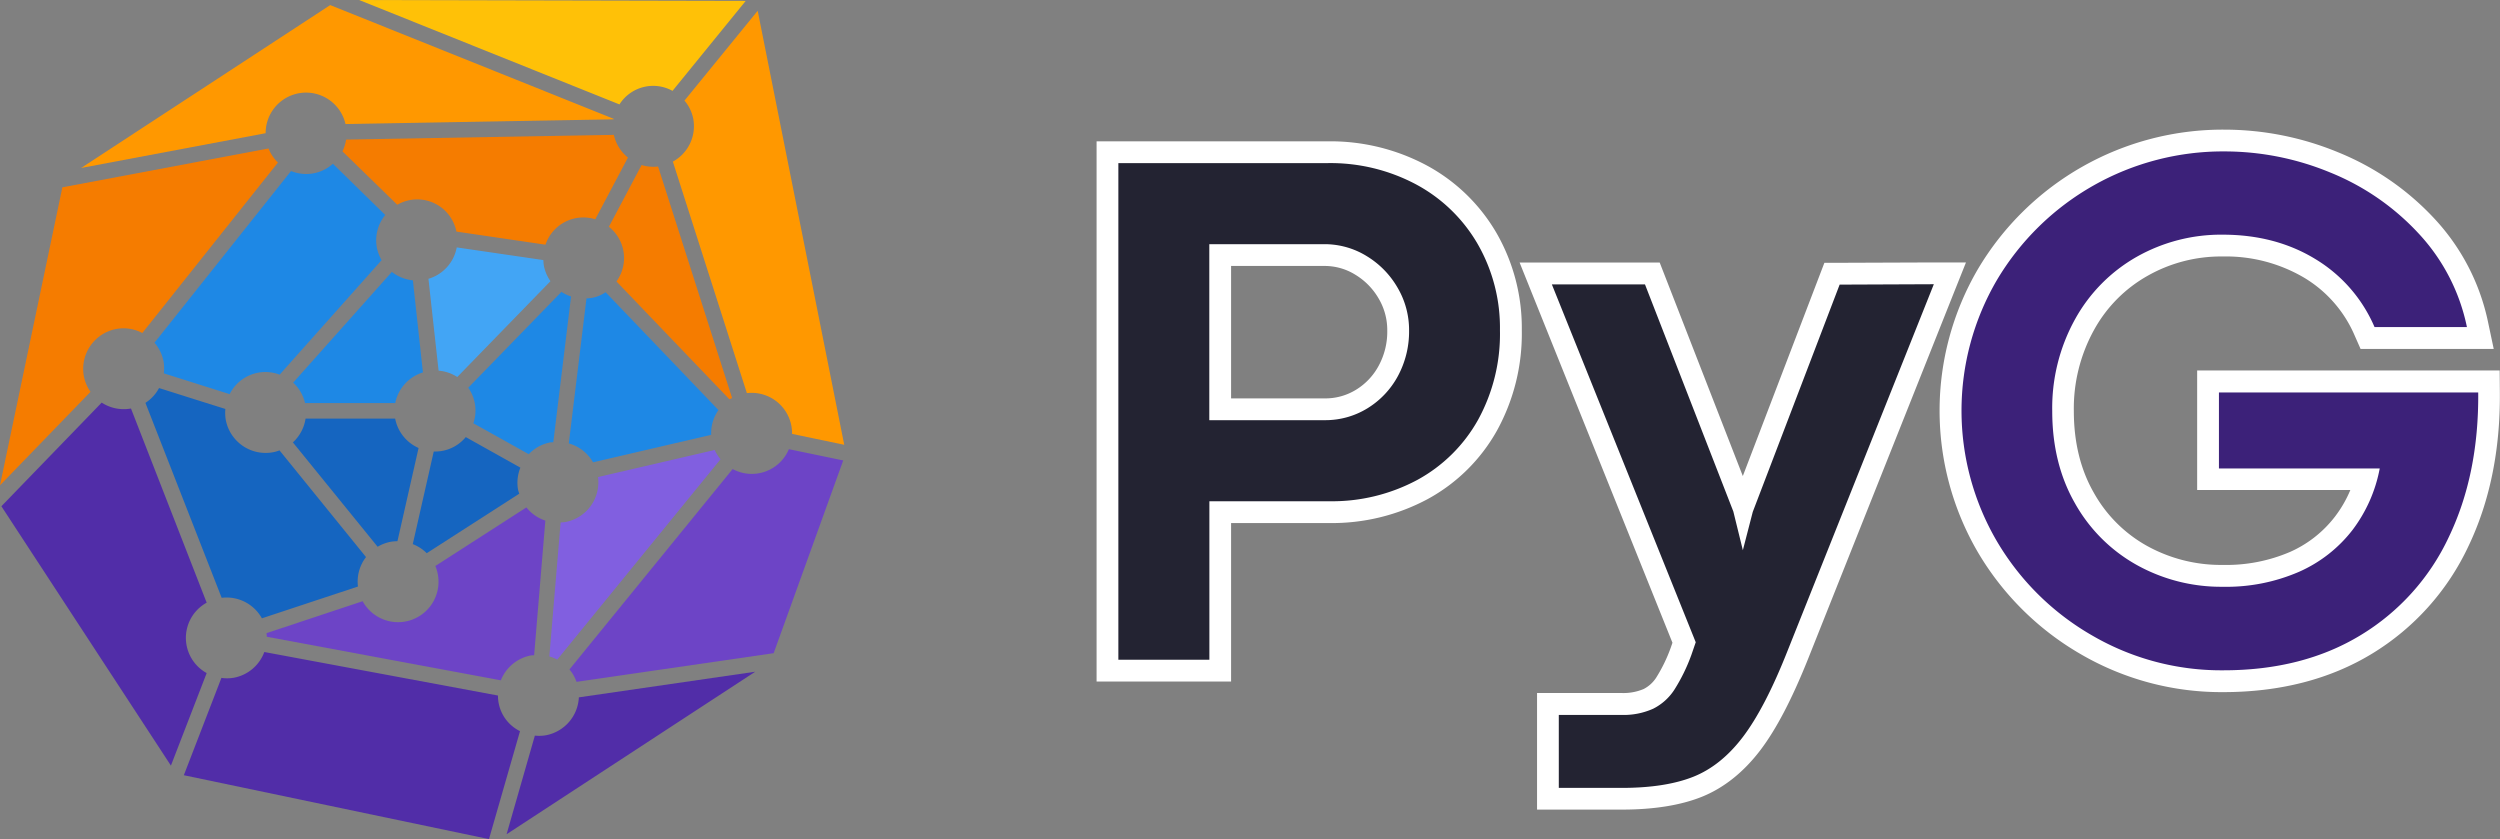 <?xml version="1.0" encoding="UTF-8"?>
<svg xmlns="http://www.w3.org/2000/svg" id="Layer_1" data-name="Layer 1" viewBox="0 0 688.64 231.14">
  <rect x="0" y="0" width="688.64" height="231.14" fill="#808080" stroke="none"/>
  <defs>
    <style>.cls-1{fill:#42a5f5;}.cls-2{fill:#1e88e5;}.cls-3{fill:#1565c0;}.cls-4{fill:#6d44c6;}.cls-5{fill:#f57c00;}.cls-6{fill:#512da8;}.cls-7{fill:#ff9800;}.cls-8{fill:#ffc107;}.cls-9{fill:#815fe0;}.cls-10{fill:#232332;}.cls-11{fill:#fff;}.cls-12{fill:#3c2179;}</style>
  </defs>
  <path class="cls-1" d="M157,76.77a9.87,9.87,0,0,1-.13-1.53L133,71.75a11.13,11.13,0,0,1-7.79,8.65L128,105.7a11.07,11.07,0,0,1,5.15,1.75l25.67-26.4A11.07,11.07,0,0,1,157,76.77Z" transform="translate(-7.19 -3.6)"></path>
  <path class="cls-2" d="M123.69,106.18l-2.77-25.36a11.13,11.13,0,0,1-5.79-2.32L87.94,109a11,11,0,0,1,3.27,5.63h24.85A11.12,11.12,0,0,1,123.69,106.18Z" transform="translate(-7.19 -3.6)"></path>
  <path class="cls-3" d="M47.25,114.57l21,53.7a11.12,11.12,0,0,1,11.08,5.65l26.46-8.76a11.06,11.06,0,0,1,2.22-8.11L84.18,127.66a10.09,10.09,0,0,1-1.75.51,11.18,11.18,0,0,1-13.05-8.91,11.32,11.32,0,0,1-.11-3L51,110.49A11,11,0,0,1,47.25,114.57Z" transform="translate(-7.19 -3.6)"></path>
  <path class="cls-4" d="M145.15,191a11.16,11.16,0,0,1,8.29-6.86c.3-.06.59,0,.88-.08L157.41,147a11.08,11.08,0,0,1-5.22-3.63l-25.08,16.13a11.06,11.06,0,0,1,.67,2.23,11.14,11.14,0,0,1-20.7,7.48L80.61,178c0,.33.07.66.08,1Z" transform="translate(-7.19 -3.6)"></path>
  <path class="cls-2" d="M93.59,51.34a11.1,11.1,0,0,1-6.23-.63L49.74,98a11,11,0,0,1,2.5,5.13,11.17,11.17,0,0,1,.07,3.31l18.14,5.73a11,11,0,0,1,13.77-5.37l28.09-31.54A11.35,11.35,0,0,1,111,71.82a11.06,11.06,0,0,1,2.3-9L98.89,48.71A11,11,0,0,1,93.59,51.34Z" transform="translate(-7.19 -3.6)"></path>
  <path class="cls-2" d="M168.74,85.79l-4.87,39.95a11.16,11.16,0,0,1,6.68,5.21l32.54-7.58a11.08,11.08,0,0,1,2-6.81L174,84.09a9.44,9.44,0,0,1-5.23,1.7Z" transform="translate(-7.19 -3.6)"></path>
  <path class="cls-5" d="M176.28,40.75l-73.76,1.3a10.92,10.92,0,0,1-1,3.24L116.62,60a11,11,0,0,1,16.29,7.39L157.45,71a11,11,0,0,1,13.71-7l9-17A11.06,11.06,0,0,1,176.28,40.75Z" transform="translate(-7.19 -3.6)"></path>
  <path class="cls-3" d="M135.49,124a11,11,0,0,1-6.42,3.79,11.52,11.52,0,0,1-2.4.18l-5.78,25.51a11.18,11.18,0,0,1,3.85,2.5l25.48-16.39c-.1-.35-.24-.68-.31-1a11,11,0,0,1,.62-6.17Z" transform="translate(-7.19 -3.6)"></path>
  <path class="cls-2" d="M159.6,125.41l4.89-40.14A11.24,11.24,0,0,1,161.84,84l-25.67,26.4a10.89,10.89,0,0,1,1.41,9.8l15.26,8.51a11,11,0,0,1,6-3.26C159.08,125.43,159.34,125.44,159.6,125.41Z" transform="translate(-7.19 -3.6)"></path>
  <path class="cls-3" d="M111.21,154.21a11.08,11.08,0,0,1,3.53-1.36,11.53,11.53,0,0,1,1.93-.17L122.49,127a11.14,11.14,0,0,1-6.45-8.09l-24.68,0a11.14,11.14,0,0,1-3.49,6.55Z" transform="translate(-7.19 -3.6)"></path>
  <path class="cls-6" d="M150.43,205a10.86,10.86,0,0,1-6.07-9.81L80,183.2a11.13,11.13,0,0,1-8.36,7.08,10.88,10.88,0,0,1-3.46.05L57.83,217.14l84.05,17.6Z" transform="translate(-7.19 -3.6)"></path>
  <path class="cls-6" d="M64.12,189a11.07,11.07,0,0,1,0-19.39L43.27,116.13a11.16,11.16,0,0,1-8.07-1.63L7.57,143.05l46.7,71.44Z" transform="translate(-7.19 -3.6)"></path>
  <path class="cls-6" d="M166.64,195.69a11.16,11.16,0,0,1-9.06,10.44,10.88,10.88,0,0,1-3.06.1l-7.79,27.17,68.49-44.77Z" transform="translate(-7.19 -3.6)"></path>
  <path class="cls-7" d="M195.73,31.31a10.94,10.94,0,0,1,2.42,5,11.12,11.12,0,0,1-5.62,11.81l20.39,63.77a11.14,11.14,0,0,1,12.26,9,11.26,11.26,0,0,1,.19,2.23l14.37,3L215.9,6.57Z" transform="translate(-7.19 -3.6)"></path>
  <path class="cls-4" d="M224.49,127.33A11.07,11.07,0,0,1,209,132.8L164.05,188a10.91,10.91,0,0,1,1.95,3.42l54.3-7.9,19.16-53.09Z" transform="translate(-7.19 -3.6)"></path>
  <path class="cls-5" d="M32.12,111.53a11,11,0,0,1-1.83-4.31,11.18,11.18,0,0,1,8.91-13,11,11,0,0,1,7.19,1.11L83.75,48.37a11.1,11.1,0,0,1-2.6-3.87L24.37,55.2,7.19,137.28Z" transform="translate(-7.19 -3.6)"></path>
  <path class="cls-5" d="M208.85,113.24,188.46,49.47a11.13,11.13,0,0,1-4.54-.41l-9,17A11,11,0,0,1,177,81.13l31.12,32.47C208.39,113.46,208.63,113.36,208.85,113.24Z" transform="translate(-7.19 -3.6)"></path>
  <path class="cls-8" d="M106.12,3.6l71.7,28.76a11,11,0,0,1,14.62-3.73L212.6,3.85Z" transform="translate(-7.19 -3.6)"></path>
  <path class="cls-7" d="M80.36,40.29a11.14,11.14,0,0,1,22-2.52l73.87-1.3s0-.09,0-.14L98.15,5,29.53,49.87Z" transform="translate(-7.19 -3.6)"></path>
  <path class="cls-9" d="M205.67,130.1a11,11,0,0,1-1.62-2.55L171.92,135a11.14,11.14,0,0,1-9,12.4,11.4,11.4,0,0,1-1.3.11l-3.11,36.9a11.43,11.43,0,0,1,2.18.88Z" transform="translate(-7.19 -3.6)"></path>
  <path class="cls-10" d="M312.25,188.33V45.53h60.64a53.31,53.31,0,0,1,25.94,6.3A46.34,46.34,0,0,1,416.88,69.4a49.56,49.56,0,0,1,6.49,25.19A52.47,52.47,0,0,1,417,120.66,45.26,45.26,0,0,1,399,138.41a52.81,52.81,0,0,1-25.74,6.25h-30v43.65H312.25Zm59.83-72a18.89,18.89,0,0,0,10.2-2.83,20.19,20.19,0,0,0,7.33-7.78,23,23,0,0,0,2.7-11.14,19.91,19.91,0,0,0-2.72-10.17,21.58,21.58,0,0,0-7.47-7.69,19,19,0,0,0-10.24-2.87H343.3v42.48Z" transform="translate(-7.19 -3.6)"></path>
  <path class="cls-11" d="M372.89,48.53a50.12,50.12,0,0,1,24.49,5.93,43.12,43.12,0,0,1,16.9,16.45,46.37,46.37,0,0,1,6.08,23.69,49.16,49.16,0,0,1-6,24.59,42.32,42.32,0,0,1-16.75,16.6,49.64,49.64,0,0,1-24.29,5.88h-33v43.65H315.25V48.53h57.64M340.3,119.34h31.79a22.1,22.1,0,0,0,11.77-3.27,23.43,23.43,0,0,0,8.4-8.9,25.9,25.9,0,0,0,3.07-12.57,23,23,0,0,0-3.12-11.67,24.4,24.4,0,0,0-8.5-8.75,22.12,22.12,0,0,0-11.82-3.32H340.3v48.48m32.59-76.81H309.25v148.8H346.3V147.68h27a55.82,55.82,0,0,0,27.18-6.62,48.29,48.29,0,0,0,19.09-18.91,55.35,55.35,0,0,0,6.81-27.54,52.56,52.56,0,0,0-6.89-26.69,49.25,49.25,0,0,0-19.2-18.7,56.19,56.19,0,0,0-27.39-6.69ZM346.3,76.86h25.58a16,16,0,0,1,8.67,2.43A18.45,18.45,0,0,1,387,85.92a17,17,0,0,1,2.32,8.68,19.67,19.67,0,0,1-2.34,9.7,17.33,17.33,0,0,1-6.27,6.66,16.09,16.09,0,0,1-8.63,2.38H346.3V76.86Z" transform="translate(-7.19 -3.6)"></path>
  <path class="cls-10" d="M433.56,223.63V197.51h20.2a17,17,0,0,0,7.47-1.4,11.91,11.91,0,0,0,4.67-4.21,46,46,0,0,0,4.35-8.91l.83-2.41L430.21,78.93h32.14l25,64.19L511.84,79l32.45-.13-42,105.22c-4.17,10.53-8.4,18.66-12.56,24.18-4.34,5.75-9.39,9.8-15,12-5.46,2.18-12.45,3.28-20.78,3.28Z" transform="translate(-7.19 -3.6)"></path>
  <path class="cls-11" d="M539.86,81.93,499.53,183q-6.13,15.49-12.17,23.49t-13.73,11.07q-7.69,3.06-19.66,3.07h-17.4V200.53h17.2a19.88,19.88,0,0,0,8.8-1.71,14.91,14.91,0,0,0,5.83-5.23,48.93,48.93,0,0,0,4.68-9.56l1.21-3.52L434.66,81.94h25.65l24.34,62.56,2.62,10.66L490,144.6,513.93,82l25.93-.11m8.87-6-8.89,0-26,.1-4.11,0-1.47,3.84-21,54.9-21.41-55-1.49-3.82H425.77l3.31,8.24,38.8,96.5-.45,1.3a42.45,42.45,0,0,1-4,8.26,9,9,0,0,1-3.5,3.19,14.29,14.29,0,0,1-6.15,1.09h-23.2v32.12H454c8.7,0,16.07-1.18,21.88-3.49,6.14-2.45,11.63-6.83,16.3-13,4.39-5.82,8.63-14,13-24.89L545.43,84.15l3.3-8.26Z" transform="translate(-7.19 -3.6)"></path>
  <path class="cls-12" d="M619.63,191.24a74.07,74.07,0,0,1-37.67-10,75.3,75.3,0,0,1-27.33-27.07,74.32,74.32,0,0,1,0-74.88,75.42,75.42,0,0,1,65.4-37,79.31,79.31,0,0,1,30.1,6,71,71,0,0,1,25.46,17.54,56.65,56.65,0,0,1,14.06,27.22l.76,3.62h-31.1l-.79-1.79A37.87,37.87,0,0,0,643.36,77.5a45.4,45.4,0,0,0-23.94-6.25A44.43,44.43,0,0,0,597.26,77,41.74,41.74,0,0,0,581.34,93a47.78,47.78,0,0,0-5.9,23.82c0,9.08,2,17.14,5.89,24a41.34,41.34,0,0,0,15.86,15.82,44.94,44.94,0,0,0,22.22,5.6,47.64,47.64,0,0,0,19.78-3.85,35.22,35.22,0,0,0,13.55-10.56,37,37,0,0,0,6.11-12.17H615.41V108.7H692.8l0,3c.14,15.42-2.69,29.26-8.39,41.16a65.78,65.78,0,0,1-25.38,28.27C648,187.83,634.74,191.24,619.63,191.24Z" transform="translate(-7.19 -3.6)"></path>
  <path class="cls-11" d="M620,45.31a76.2,76.2,0,0,1,29,5.78,67.73,67.73,0,0,1,24.39,16.8,53.55,53.55,0,0,1,13.33,25.8H661.27a40.5,40.5,0,0,0-16.35-18.76q-11-6.69-25.5-6.69a47.2,47.2,0,0,0-23.64,6.09,44.46,44.46,0,0,0-17,17.2,50.49,50.49,0,0,0-6.29,25.3q0,14.49,6.29,25.45a44.15,44.15,0,0,0,17,16.95,47.74,47.74,0,0,0,23.69,6,50.22,50.22,0,0,0,21-4.12,37.94,37.94,0,0,0,14.69-11.47,40.35,40.35,0,0,0,7.54-17H618.41V111.7h71.42q.2,22.53-8.1,39.83a62.53,62.53,0,0,1-24.24,27q-15.94,9.71-37.87,9.71a70.68,70.68,0,0,1-36.16-9.61,72,72,0,0,1-26.25-26,71.26,71.26,0,0,1,0-71.82A72.44,72.44,0,0,1,620,45.31m0-6a78.42,78.42,0,0,0-68,38.45,77.31,77.31,0,0,0,0,77.94,78.32,78.32,0,0,0,28.4,28.13,77,77,0,0,0,39.17,10.42c15.67,0,29.46-3.56,41-10.58a68.72,68.72,0,0,0,26.53-29.54c5.91-12.31,8.83-26.6,8.69-42.48l-.05-6H612.41v32.92h42.2a32.9,32.9,0,0,1-4.25,7.35A31.86,31.86,0,0,1,638,155.63a44.53,44.53,0,0,1-18.54,3.58A42.08,42.08,0,0,1,598.65,154a37.88,37.88,0,0,1-14.72-14.7c-3.64-6.35-5.49-13.91-5.49-22.46A44.74,44.74,0,0,1,584,94.49a38.23,38.23,0,0,1,14.78-14.93,40.94,40.94,0,0,1,20.68-5.31,42.43,42.43,0,0,1,22.38,5.82,34.3,34.3,0,0,1,14,16.06l1.58,3.58H694.1l-1.53-7.24a59.65,59.65,0,0,0-14.8-28.64,74.17,74.17,0,0,0-26.53-18.28A82.07,82.07,0,0,0,620,39.31Z" transform="translate(-7.19 -3.6)"></path>
</svg>
